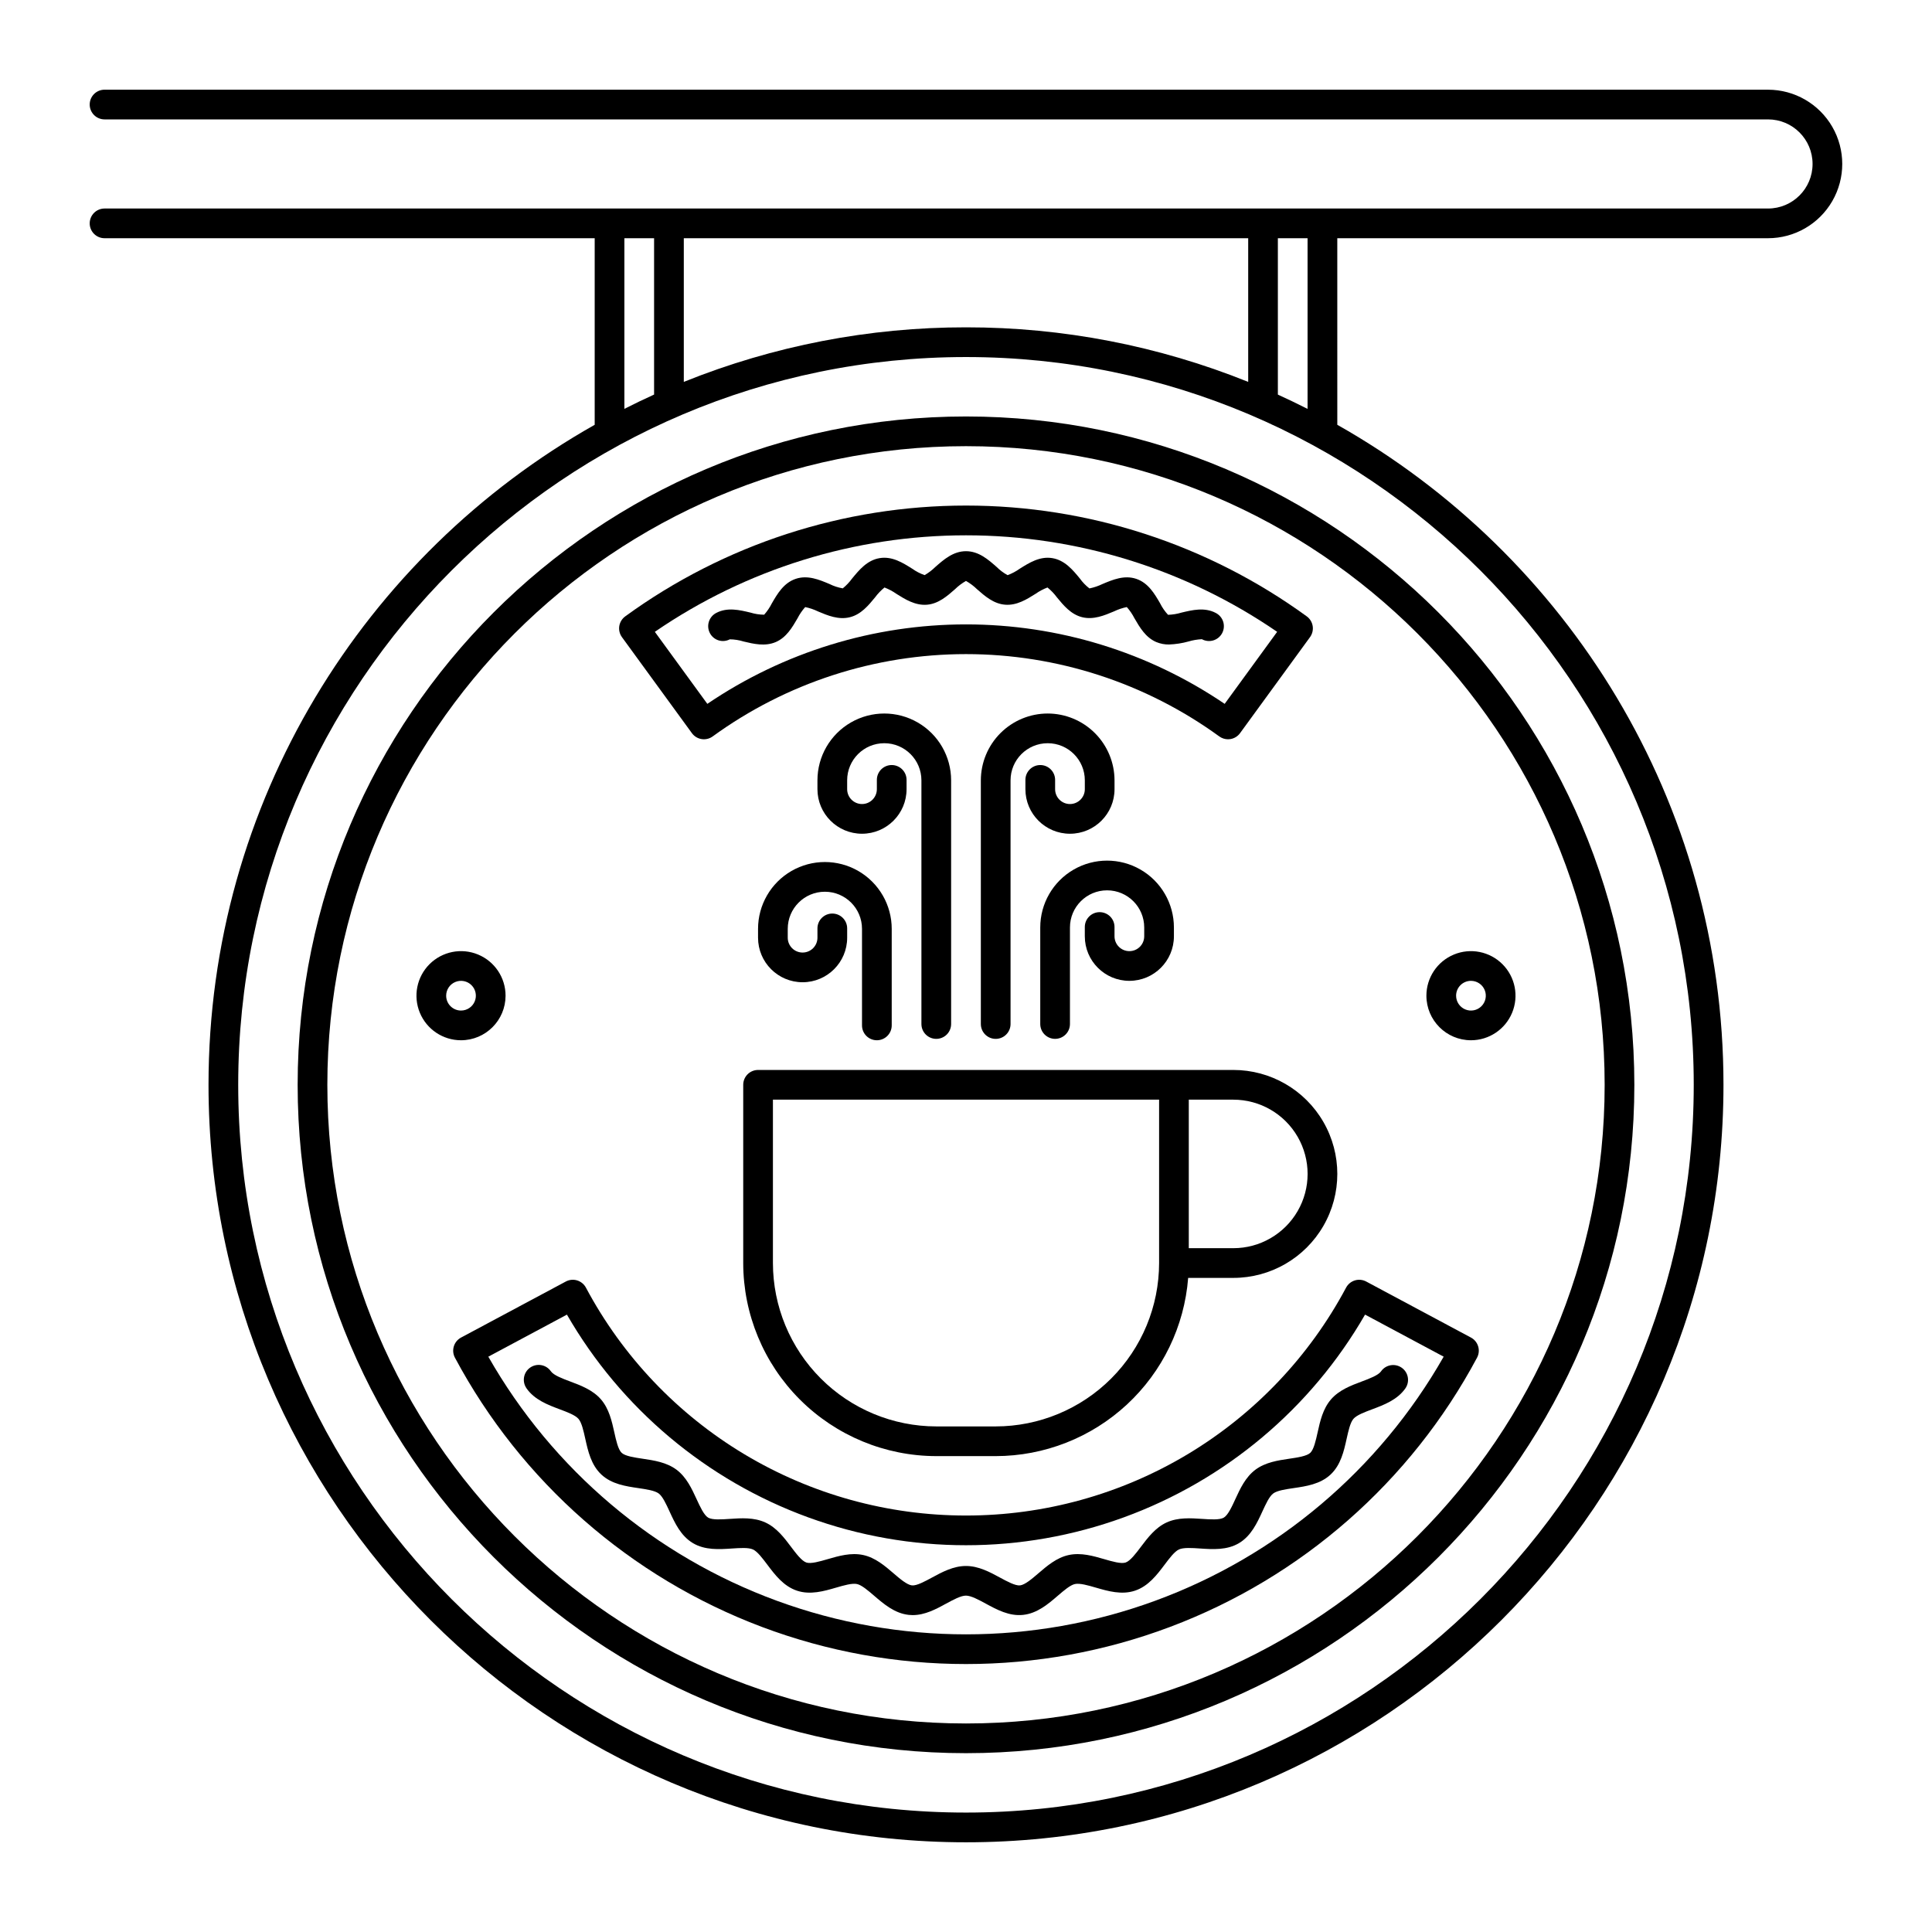 <?xml version="1.0" encoding="UTF-8"?>
<!-- Uploaded to: SVG Repo, www.svgrepo.com, Generator: SVG Repo Mixer Tools -->
<svg fill="#000000" width="800px" height="800px" version="1.1" viewBox="144 144 512 512" xmlns="http://www.w3.org/2000/svg">
 <g>
  <path d="m222.88 431.49c0 97.664 79.457 177.12 177.12 177.12s177.12-79.457 177.12-177.12c-0.004-97.664-79.457-177.12-177.12-177.12s-177.12 79.457-177.12 177.12zm346.37 0c0 93.324-75.926 169.25-169.25 169.25-93.32-0.004-169.25-75.93-169.25-169.25 0-93.324 75.926-169.25 169.25-169.25s169.25 75.926 169.25 169.25z"/>
  <path d="m309.69 307.35c-0.844 0.613-1.41 1.539-1.574 2.57-0.16 1.031 0.094 2.086 0.707 2.93l18.543 25.449c1.281 1.754 3.742 2.141 5.5 0.863 19.512-14.18 43.012-21.816 67.133-21.816 24.117 0 47.617 7.637 67.129 21.816 0.676 0.488 1.484 0.754 2.32 0.754 0.203 0 0.406-0.016 0.609-0.047 1.031-0.164 1.957-0.73 2.57-1.574l18.543-25.449c0.613-0.844 0.867-1.898 0.707-2.93-0.164-1.031-0.727-1.957-1.57-2.57-26.246-19.086-57.859-29.367-90.309-29.367s-64.066 10.281-90.309 29.367zm158.86 23.18c-20.227-13.723-44.105-21.059-68.547-21.059-24.445 0-48.324 7.336-68.551 21.059l-13.91-19.09c24.27-16.66 53.02-25.578 82.461-25.578 29.438 0 58.188 8.918 82.457 25.578z"/>
  <path d="m400 545.63c-20.691 0.012-40.992-5.602-58.734-16.238-17.742-10.641-32.258-25.902-41.992-44.16-0.492-0.918-1.332-1.605-2.332-1.91-0.996-0.301-2.078-0.195-2.996 0.297l-27.766 14.852c-0.922 0.492-1.609 1.332-1.91 2.332-0.305 0.996-0.199 2.074 0.293 2.996 17.559 32.863 46.469 58.219 81.34 71.348 34.871 13.125 73.324 13.125 108.19 0 34.871-13.129 63.781-38.484 81.34-71.348 1.023-1.914 0.305-4.301-1.609-5.328l-27.766-14.852c-0.922-0.492-2-0.598-3-0.297-1 0.305-1.836 0.992-2.328 1.91-9.734 18.258-24.25 33.52-41.996 44.16-17.742 10.637-38.047 16.25-58.734 16.238zm105.76-53.242 20.832 11.145h-0.004c-17.047 29.934-44.148 52.855-76.492 64.699-32.348 11.848-67.844 11.848-100.19 0-32.348-11.844-59.449-34.766-76.496-64.699l20.832-11.145c14.34 24.883 36.996 43.91 63.98 53.742 26.984 9.828 56.57 9.828 83.555 0 26.984-9.832 49.637-28.859 63.977-53.742z"/>
  <path d="m612.54 167.77h-440.83c-2.176 0-3.938 1.762-3.938 3.938 0 2.172 1.762 3.934 3.938 3.934h440.83c6.523 0 11.809 5.289 11.809 11.809 0 6.523-5.285 11.809-11.809 11.809h-440.83c-2.176 0-3.938 1.762-3.938 3.938 0 2.172 1.762 3.934 3.938 3.934h129.89v49.445c-61.035 34.473-102.34 99.953-102.34 174.91 0 110.69 90.051 200.74 200.74 200.74s200.74-90.051 200.74-200.74c0-74.957-41.301-140.44-102.34-174.91l-0.004-49.445h114.14c7.031 0 13.527-3.75 17.043-9.84 3.516-6.09 3.516-13.59 0-19.68-3.516-6.09-10.012-9.84-17.043-9.84zm-212.54 62.977c-25.625-0.023-51.016 4.887-74.785 14.457v-38.074h149.57v38.074c-23.77-9.57-49.156-14.48-74.781-14.457zm-90.531-23.617h7.871v41.434c-2.656 1.203-5.281 2.469-7.871 3.789zm283.39 224.36c0 106.35-86.52 192.86-192.86 192.86-106.35 0-192.87-86.52-192.87-192.86 0-106.35 86.52-192.87 192.87-192.87 106.34 0 192.86 86.52 192.86 192.87zm-102.34-179.13c-2.594-1.316-5.219-2.578-7.871-3.789v-41.434h7.871z"/>
  <path d="m470.85 427.55h-125.95c-2.176 0-3.938 1.762-3.938 3.938v47.23c0.016 13.566 5.414 26.57 15.004 36.164 9.594 9.594 22.602 14.988 36.164 15.004h15.746c12.883-0.016 25.285-4.887 34.738-13.641s15.258-20.746 16.262-33.59h11.977c9.844 0 18.938-5.254 23.859-13.777 4.922-8.523 4.922-19.027 0-27.551-4.922-8.527-14.016-13.777-23.859-13.777zm-62.977 94.465h-15.746c-11.477-0.012-22.484-4.578-30.598-12.695-8.117-8.117-12.684-19.121-12.695-30.602v-43.297h102.34v43.297c-0.016 11.48-4.578 22.484-12.695 30.602-8.117 8.117-19.125 12.684-30.602 12.695zm62.977-47.23-11.809-0.004v-39.359h11.809c7.031 0 13.527 3.75 17.043 9.84 3.516 6.09 3.516 13.594 0 19.68-3.516 6.09-10.012 9.84-17.043 9.84z"/>
  <path d="m277.98 407.87c0-4.777-2.875-9.082-7.289-10.91-4.41-1.828-9.488-0.816-12.867 2.559-3.375 3.379-4.387 8.457-2.559 12.871 1.828 4.41 6.133 7.289 10.91 7.289 6.516-0.008 11.801-5.289 11.805-11.809zm-15.742 0c0-1.594 0.957-3.027 2.43-3.637 1.469-0.609 3.164-0.273 4.289 0.852 1.125 1.129 1.461 2.82 0.852 4.289-0.605 1.473-2.043 2.43-3.633 2.43-2.176 0-3.938-1.762-3.938-3.934z"/>
  <path d="m533.82 419.68c4.773 0 9.082-2.879 10.906-7.289 1.828-4.414 0.82-9.492-2.559-12.871-3.375-3.375-8.457-4.387-12.867-2.559-4.414 1.828-7.289 6.133-7.289 10.91 0.008 6.519 5.289 11.801 11.809 11.809zm0-15.742v-0.004c1.59 0 3.027 0.961 3.637 2.43 0.609 1.473 0.27 3.164-0.855 4.289-1.125 1.129-2.816 1.465-4.289 0.855-1.469-0.609-2.43-2.047-2.43-3.637 0-2.176 1.762-3.938 3.938-3.938z"/>
  <path d="m435.42 385.73c-2.172 0-3.934 1.762-3.934 3.938v2.457c0 6.523 5.285 11.809 11.805 11.809 6.523 0 11.809-5.285 11.809-11.809v-2.34 0.004c0-6.328-3.375-12.176-8.855-15.34-5.481-3.164-12.23-3.164-17.711 0-5.481 3.164-8.855 9.012-8.855 15.34v25.586-0.004c0 2.176 1.762 3.938 3.934 3.938 2.176 0 3.938-1.762 3.938-3.938v-25.586 0.004c0-5.434 4.406-9.84 9.84-9.84s9.84 4.406 9.84 9.84v2.336c0 2.176-1.762 3.938-3.938 3.938-2.172 0-3.934-1.762-3.934-3.938v-2.461 0.004c0-1.047-0.414-2.047-1.152-2.785-0.738-0.738-1.742-1.152-2.785-1.152z"/>
  <path d="m344.89 390.16v2.34-0.004c0 6.523 5.285 11.809 11.809 11.809 6.519 0 11.809-5.285 11.809-11.809v-2.461c0-2.172-1.762-3.934-3.938-3.934-2.172 0-3.938 1.762-3.938 3.934v2.461c0 2.176-1.762 3.938-3.934 3.938-2.176 0-3.938-1.762-3.938-3.938v-2.336c0-5.438 4.406-9.84 9.84-9.84 5.434 0 9.84 4.402 9.84 9.84v25.586-0.004c0 2.176 1.762 3.938 3.938 3.938 2.172 0 3.938-1.762 3.938-3.938v-25.582c0-6.328-3.379-12.176-8.859-15.34-5.481-3.164-12.23-3.164-17.711 0-5.481 3.164-8.855 9.012-8.855 15.34z"/>
  <path d="m392.12 419.31c1.047 0 2.047-0.414 2.785-1.152 0.738-0.738 1.152-1.738 1.152-2.785v-64.574c0-6.328-3.375-12.172-8.855-15.336-5.481-3.164-12.234-3.164-17.711 0-5.481 3.164-8.859 9.008-8.859 15.336v2.34c0 6.519 5.289 11.809 11.809 11.809 6.523 0 11.809-5.289 11.809-11.809v-2.461c0-2.172-1.762-3.934-3.934-3.934-2.176 0-3.938 1.762-3.938 3.934v2.461c0 2.172-1.762 3.938-3.938 3.938-2.172 0-3.934-1.766-3.934-3.938v-2.34c0-5.434 4.402-9.84 9.84-9.84 5.434 0 9.84 4.406 9.84 9.84v64.574c0 1.047 0.414 2.047 1.152 2.785s1.738 1.152 2.781 1.152z"/>
  <path d="m421.65 333.09c-4.699 0.004-9.199 1.875-12.52 5.195-3.32 3.32-5.188 7.82-5.195 12.516v64.574c0 2.176 1.762 3.938 3.938 3.938 2.172 0 3.934-1.762 3.934-3.938v-64.574c0-5.434 4.406-9.84 9.844-9.84 5.434 0 9.84 4.406 9.84 9.84v2.34c0 2.172-1.766 3.938-3.938 3.938-2.176 0-3.938-1.766-3.938-3.938v-2.461c0-2.172-1.762-3.934-3.934-3.934-2.176 0-3.938 1.762-3.938 3.934v2.461c0 6.519 5.285 11.809 11.809 11.809 6.519 0 11.809-5.289 11.809-11.809v-2.34c-0.008-4.695-1.875-9.195-5.195-12.516-3.32-3.32-7.82-5.191-12.516-5.195z"/>
  <path d="m385.88 572.02c-0.344 0-0.688-0.02-1.027-0.055-3.754-0.398-6.637-2.879-9.184-5.066-1.629-1.398-3.309-2.844-4.555-3.113-1.297-0.277-3.461 0.348-5.555 0.957-3.195 0.93-6.812 1.98-10.34 0.809-3.566-1.18-5.852-4.219-7.867-6.894-1.297-1.719-2.637-3.5-3.809-4.035-1.199-0.547-3.438-0.395-5.606-0.25-3.324 0.223-7.094 0.48-10.297-1.426-3.219-1.914-4.805-5.356-6.199-8.391-0.902-1.965-1.836-3.992-2.875-4.769-1.039-0.777-3.266-1.109-5.41-1.426-3.301-0.484-7.039-1.035-9.773-3.578-2.734-2.543-3.555-6.238-4.277-9.496-0.469-2.113-0.953-4.301-1.809-5.285s-2.945-1.77-4.969-2.527c-3.129-1.172-6.672-2.504-8.812-5.574h0.008c-1.242-1.785-0.801-4.238 0.98-5.481 1.785-1.242 4.238-0.801 5.481 0.98 0.738 1.062 3.062 1.934 5.117 2.703 2.805 1.051 5.988 2.246 8.148 4.734s2.902 5.816 3.551 8.746c0.473 2.137 1.008 4.559 1.953 5.438 0.941 0.875 3.394 1.234 5.555 1.555 2.973 0.438 6.336 0.934 8.98 2.914 2.644 1.98 4.055 5.062 5.309 7.781 0.918 1.992 1.953 4.25 3.066 4.914 1.098 0.652 3.566 0.484 5.742 0.336 3-0.203 6.394-0.434 9.41 0.945 2.988 1.363 5.023 4.07 6.82 6.461 1.324 1.758 2.82 3.746 4.062 4.16 1.199 0.398 3.566-0.289 5.656-0.898 2.891-0.84 6.168-1.797 9.414-1.09 3.195 0.688 5.762 2.894 8.023 4.84 1.672 1.438 3.57 3.066 4.883 3.207 1.238 0.133 3.398-1.043 5.305-2.074 2.656-1.441 5.668-3.074 9.012-3.074s6.356 1.633 9.012 3.074c1.906 1.031 4.055 2.199 5.305 2.074 1.312-0.141 3.207-1.77 4.883-3.207 2.262-1.945 4.82-4.148 8.023-4.84 3.246-0.707 6.523 0.25 9.414 1.09 2.09 0.609 4.457 1.301 5.656 0.898 1.238-0.41 2.738-2.402 4.062-4.16 1.797-2.387 3.836-5.094 6.82-6.461 3.012-1.379 6.41-1.145 9.41-0.945 2.18 0.148 4.644 0.316 5.742-0.336 1.113-0.66 2.152-2.918 3.066-4.914 1.25-2.723 2.672-5.805 5.309-7.781 2.637-1.977 6.012-2.477 8.98-2.914 2.164-0.316 4.617-0.68 5.559-1.555s1.477-3.297 1.953-5.434c0.648-2.93 1.383-6.25 3.551-8.746 2.164-2.496 5.344-3.684 8.152-4.734 2.051-0.77 4.375-1.641 5.117-2.703l-0.004-0.004c1.25-1.758 3.684-2.18 5.457-0.945 1.77 1.23 2.219 3.66 1.004 5.445-2.141 3.074-5.684 4.402-8.812 5.574-2.023 0.758-4.117 1.543-4.969 2.527-0.852 0.98-1.34 3.172-1.809 5.285-0.723 3.258-1.539 6.949-4.273 9.496-2.734 2.547-6.477 3.094-9.773 3.578-2.144 0.316-4.359 0.641-5.41 1.426s-1.969 2.809-2.875 4.769c-1.395 3.035-2.977 6.477-6.199 8.391-3.203 1.902-6.973 1.648-10.293 1.422-2.164-0.148-4.406-0.297-5.609 0.25-1.172 0.535-2.512 2.312-3.809 4.035-2.016 2.676-4.297 5.707-7.867 6.894-3.523 1.172-7.144 0.117-10.34-0.809-2.094-0.609-4.254-1.23-5.555-0.957-1.246 0.27-2.926 1.715-4.555 3.113-2.543 2.188-5.43 4.668-9.184 5.066-3.676 0.395-6.981-1.402-9.891-2.981-1.922-1.043-3.914-2.125-5.258-2.125s-3.336 1.082-5.258 2.125c-2.625 1.434-5.582 3.039-8.848 3.039z"/>
  <path d="m453.82 314.8c-1.168 0.02-2.328-0.207-3.41-0.656-2.82-1.211-4.383-3.906-5.758-6.281v0.004c-0.551-1.082-1.234-2.086-2.039-2.992-1.172 0.242-2.312 0.629-3.391 1.148-2.543 1.07-5.43 2.285-8.434 1.543-2.977-0.734-4.949-3.137-6.691-5.258l0.004 0.004c-0.723-0.98-1.562-1.859-2.508-2.625-1.113 0.426-2.172 0.988-3.148 1.672-2.344 1.477-4.996 3.141-8.086 2.891-3.051-0.242-5.383-2.297-7.441-4.106-0.875-0.855-1.859-1.59-2.922-2.191-1.066 0.602-2.047 1.34-2.918 2.199-2.059 1.812-4.391 3.863-7.441 4.106-3.094 0.238-5.746-1.422-8.09-2.891v-0.004c-0.977-0.684-2.035-1.246-3.148-1.672-0.941 0.766-1.785 1.648-2.504 2.625-1.742 2.121-3.715 4.527-6.691 5.258-3.004 0.742-5.887-0.473-8.434-1.543v-0.004c-1.078-0.52-2.215-0.906-3.387-1.145-0.805 0.902-1.488 1.91-2.039 2.988-1.379 2.375-2.938 5.07-5.758 6.281-2.84 1.215-5.879 0.492-8.562-0.156v-0.004c-1.176-0.359-2.394-0.551-3.621-0.562-0.918 0.484-1.996 0.582-2.984 0.27-0.992-0.312-1.82-1.004-2.297-1.93-1.004-1.938-0.254-4.32 1.68-5.332 2.953-1.562 6.199-0.789 9.062-0.098l-0.004-0.004c1.184 0.367 2.414 0.559 3.652 0.566 0.797-0.902 1.477-1.906 2.019-2.981 1.477-2.559 3.16-5.453 6.348-6.523 3.164-1.066 6.238 0.23 8.945 1.371 1.113 0.555 2.297 0.941 3.519 1.152 0.93-0.758 1.762-1.637 2.469-2.606 1.879-2.285 4.008-4.875 7.332-5.41 3.289-0.535 6.106 1.238 8.59 2.801l0.004-0.004c1.008 0.73 2.117 1.305 3.297 1.711 1.035-0.602 1.988-1.328 2.844-2.168 2.223-1.957 4.742-4.172 8.117-4.172s5.894 2.215 8.117 4.172c0.859 0.859 1.84 1.594 2.91 2.176 1.148-0.426 2.234-1.004 3.231-1.715 2.484-1.562 5.305-3.332 8.59-2.801 3.328 0.539 5.457 3.129 7.332 5.41v0.004c0.715 0.992 1.57 1.875 2.535 2.621 1.195-0.246 2.352-0.637 3.453-1.168 2.711-1.141 5.781-2.438 8.949-1.371 3.188 1.07 4.867 3.969 6.348 6.523h-0.004c0.547 1.098 1.25 2.109 2.086 3.008 1.215-0.039 2.422-0.238 3.586-0.59 2.863-0.688 6.102-1.465 9.062 0.098 0.938 0.48 1.645 1.312 1.965 2.32 0.316 1.004 0.219 2.094-0.273 3.027-0.492 0.93-1.34 1.625-2.348 1.93-1.012 0.301-2.098 0.188-3.023-0.32-1.203 0.059-2.391 0.258-3.543 0.602-1.68 0.469-3.406 0.734-5.148 0.801z"/>
 </g>
</svg>